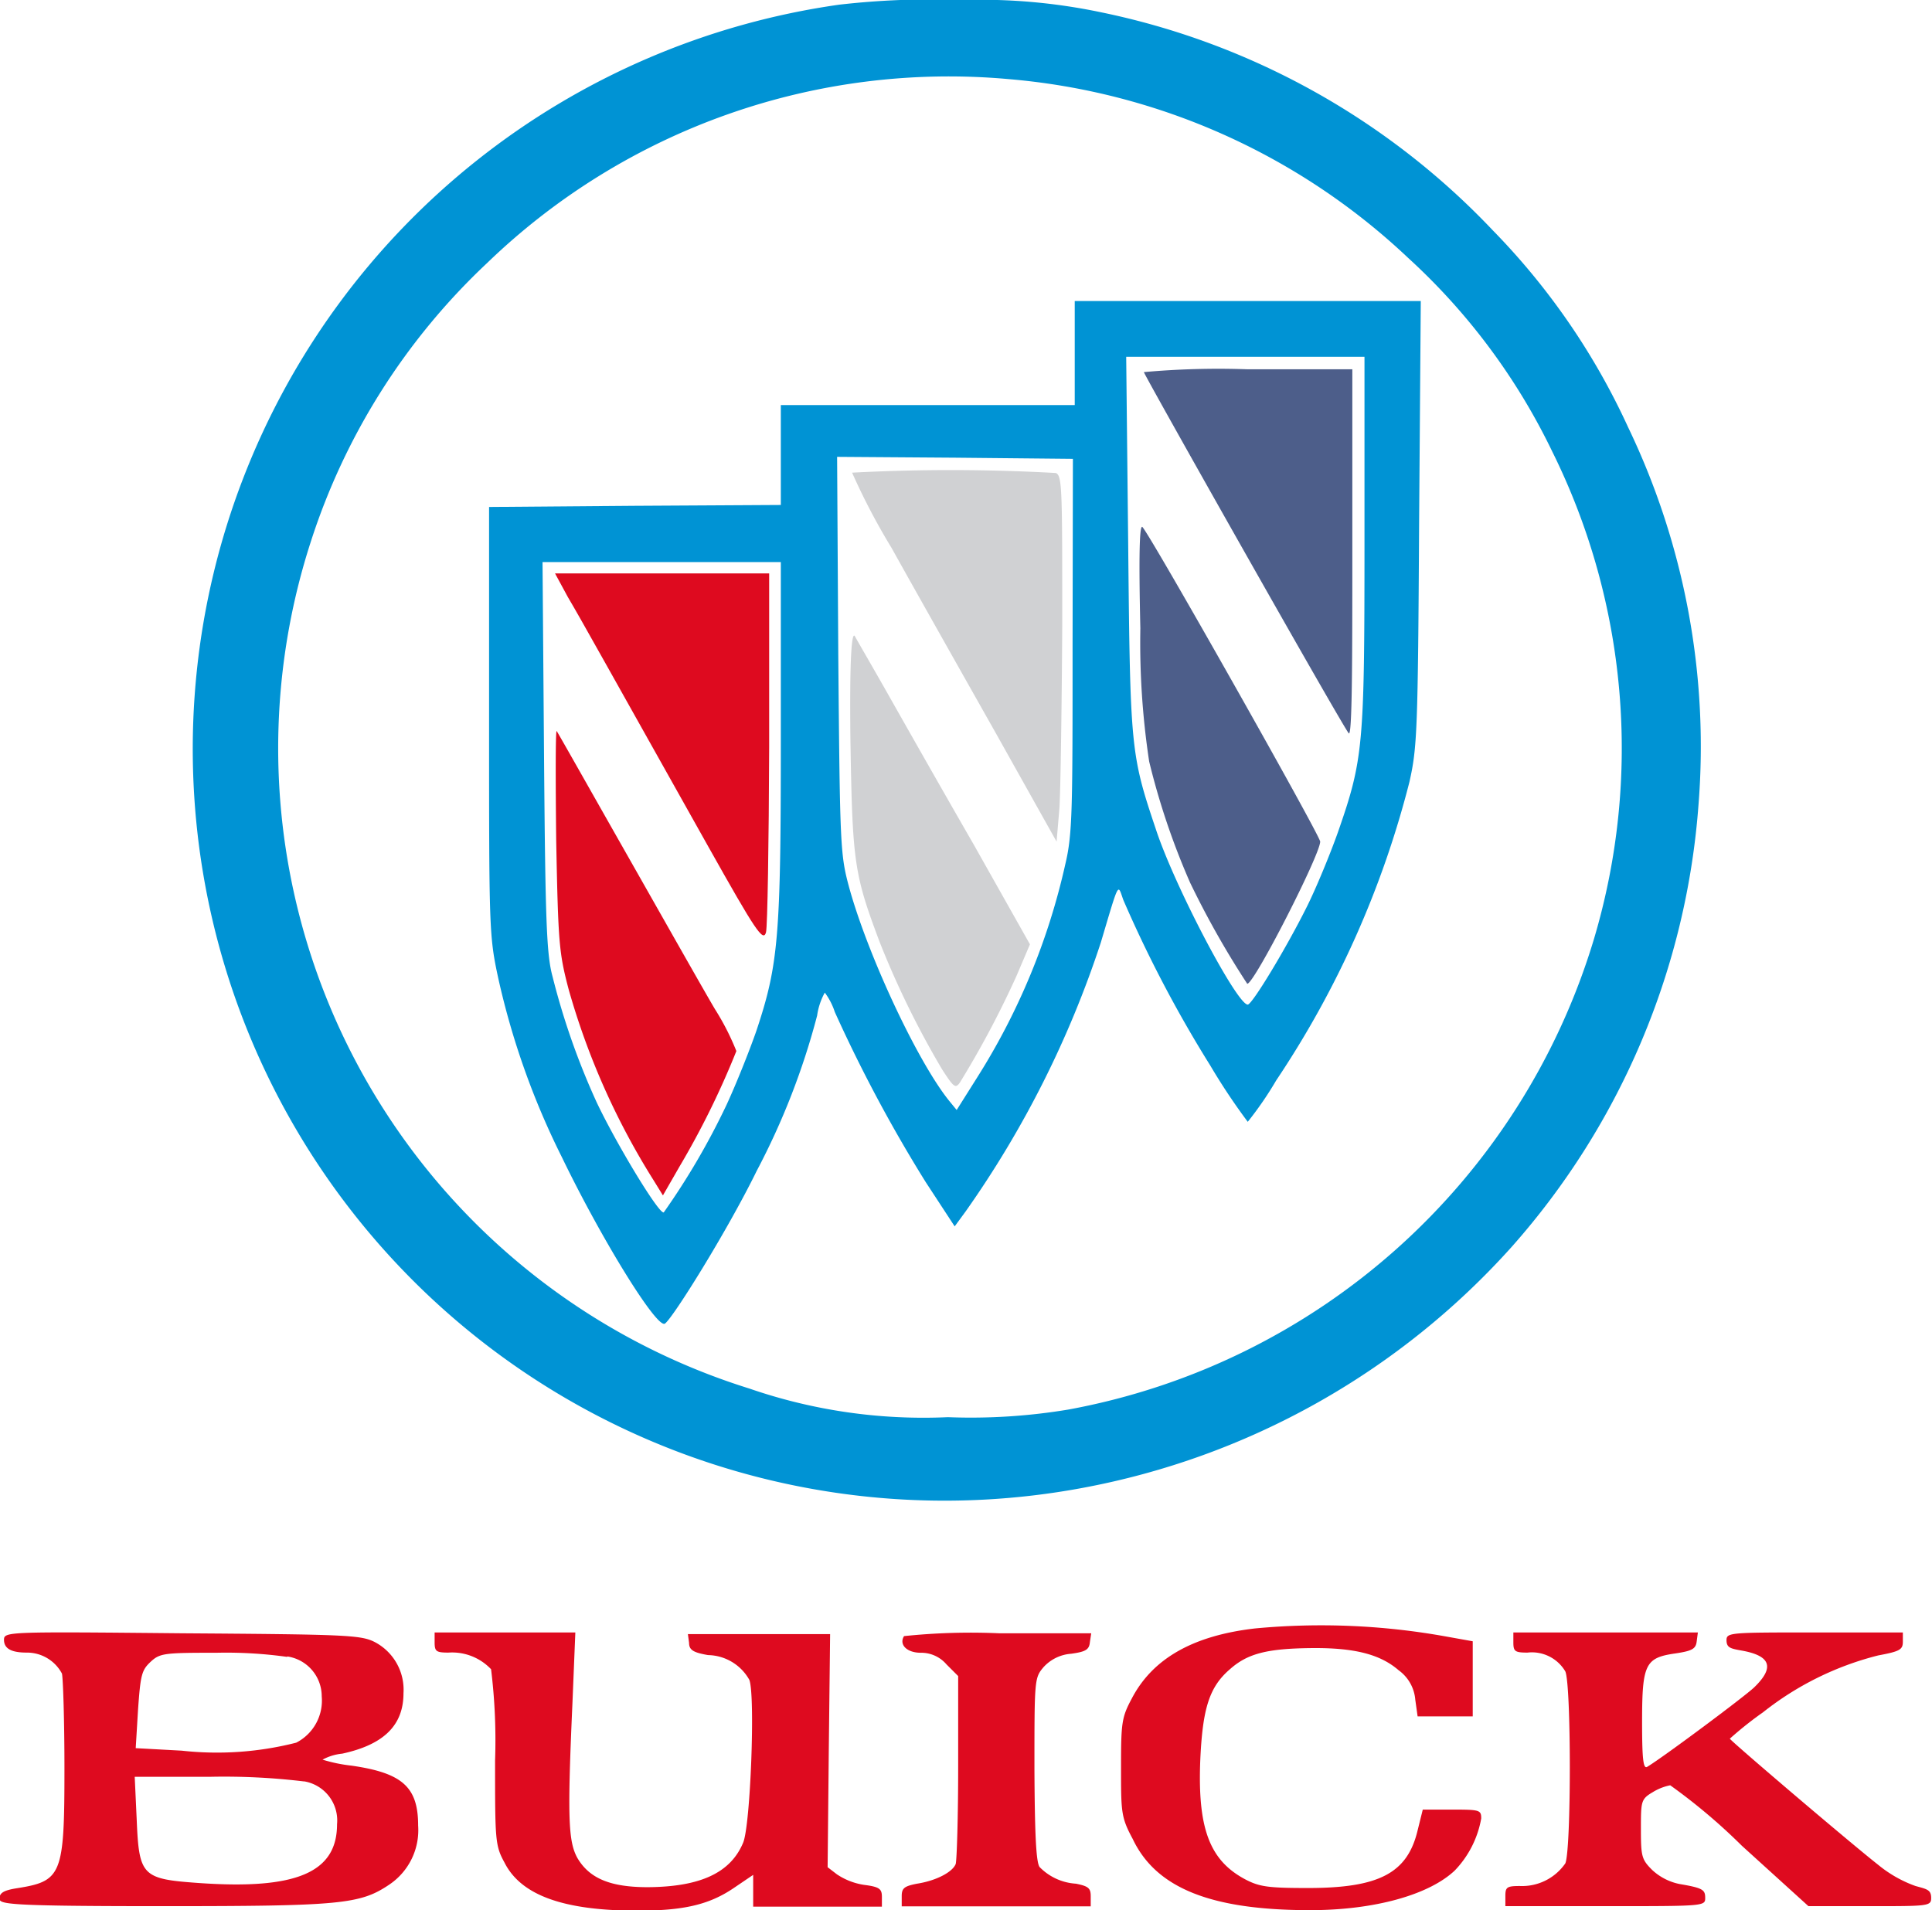 <svg xmlns="http://www.w3.org/2000/svg" viewBox="0 0 116.02 114.73"><defs><style>.cls-1{fill:#0093d4;}.cls-2{fill:#4d5e8a;}.cls-3{fill:#d0d1d3;}.cls-4{fill:#de0a1f;}</style></defs><g id="Réteg_2" data-name="Réteg 2"><g id="Réteg_1" data-name="Réteg 1"><path class="cls-1" d="M50.4.28A45.15,45.15,0,1,0,65,89.37,45.87,45.87,0,0,0,90.78,74.89,45,45,0,0,0,102,48.31a44.27,44.27,0,0,0-4.23-22.65,41.74,41.74,0,0,0-8.12-11.82A44.84,44.84,0,0,0,66.13.74,35.13,35.13,0,0,0,57.89,0,49.21,49.21,0,0,0,50.4.28ZM60.55,4.75a39.78,39.78,0,0,1,24,10.73,38.14,38.14,0,0,1,8.66,11.63A40.13,40.13,0,0,1,95.72,56.4,40.63,40.63,0,0,1,64.17,84.66a35.59,35.59,0,0,1-7.25.46A32,32,0,0,1,45,83.4,40.28,40.28,0,0,1,18.66,32.55,39.54,39.54,0,0,1,29.25,15.8,39.91,39.91,0,0,1,60.55,4.75Z"/><path class="cls-1" d="M64.54,21.19v3.14H46.89v6l-8.75.05-8.77.07V43.3c0,12.5,0,12.89.55,15.45A46.6,46.6,0,0,0,33.74,69.5c2.37,4.91,5.71,10.33,6.19,10s3.77-5.61,5.51-9.17A43.56,43.56,0,0,0,49.07,61a4,4,0,0,1,.46-1.38,4,4,0,0,1,.6,1.16A87.44,87.44,0,0,0,55.59,71l1.74,2.66.66-.9A60.86,60.86,0,0,0,66.11,56.6c1.13-3.8,1-3.51,1.35-2.54A75.08,75.08,0,0,0,72.68,64a37.55,37.55,0,0,0,2.25,3.38,21.11,21.11,0,0,0,1.71-2.49,57.77,57.77,0,0,0,8-17.93c.46-2.06.51-3,.58-15.54l.1-13.34H64.54Zm17.4,11.33c0,12.33-.07,13.08-1.6,17.48-.48,1.35-1.3,3.33-1.83,4.4-1.26,2.54-3.32,5.94-3.58,5.94-.65,0-4.38-7.08-5.51-10.51C67.9,45.31,67.87,45,67.75,32.72l-.12-11.29H81.94ZM64.41,38.71c0,9.84,0,11.36-.43,13.17a40.39,40.39,0,0,1-5.27,12.79l-1.26,2L57,66.12c-1.89-2.34-4.86-8.68-6-12.79-.54-2-.56-2.39-.66-14l-.07-11.89,7.08.05,7.08.07ZM46.89,44.44c0,11.82-.14,13.49-1.47,17.48-.41,1.18-1.21,3.19-1.79,4.44a43.41,43.41,0,0,1-3.77,6.46c-.27.14-2.78-4-4-6.55a43.65,43.65,0,0,1-2.68-7.62c-.36-1.33-.43-3.29-.51-13.24l-.09-11.65H46.89Z"/><path class="cls-2" d="M68.69,22.35C69,23.05,80.8,43.93,81,44.05s.21-4.3.21-10.87v-11H74.9A49.81,49.81,0,0,0,68.69,22.35Z"/><path class="cls-2" d="M68.48,37.74a47.67,47.67,0,0,0,.53,8,43.65,43.65,0,0,0,2.46,7.28,53.47,53.47,0,0,0,3.43,6.07c.42,0,4.38-7.76,4.38-8.54,0-.36-10.22-18.46-10.68-18.9C68.43,31.53,68.38,33.35,68.48,37.74Z"/><path class="cls-3" d="M51.17,28.39a39.61,39.61,0,0,0,2.37,4.52c1.33,2.39,4.13,7.35,6.19,11l3.72,6.64.17-2c.07-1.14.14-6.09.17-11,0-8.15,0-9-.39-9.14A112.87,112.87,0,0,0,51.17,28.39Z"/><path class="cls-3" d="M51.07,44.51c.12,7.3.22,8,1.77,12.11a54,54,0,0,0,3.74,7.62c.7,1.08.8,1.16,1.07.77a57.16,57.16,0,0,0,3.4-6.41l.8-1.88-3.38-6c-1.89-3.28-4.18-7.32-5.13-9s-1.86-3.24-2-3.5S51,38.69,51.07,44.51Z"/><path class="cls-4" d="M34.1,35.86c.83,1.4,2.42,4.28,8.44,15C45.37,55.9,45.83,56.6,46,56c.09-.36.17-5.36.19-11.12l0-10.44H33.33Z"/><path class="cls-4" d="M33.4,50.43c.12,6.22.17,6.8.75,9a44,44,0,0,0,5.08,11.43l.58.94,1-1.74a50.14,50.14,0,0,0,3.41-6.93,15.3,15.3,0,0,0-1.3-2.54c-.73-1.24-3.12-5.47-5.34-9.38S33.5,44,33.43,43.91,33.36,46.78,33.4,50.43Z"/><path class="cls-4" d="M75.36,97.81c-3.72.43-6.14,1.81-7.39,4.2-.61,1.14-.65,1.45-.65,4.14s0,3,.7,4.3c1.42,3,4.78,4.28,10.66,4.28,3.81,0,7.1-.9,8.67-2.37a6,6,0,0,0,1.6-3.14c0-.51-.1-.53-1.77-.53H85.44l-.31,1.25c-.61,2.56-2.3,3.46-6.58,3.46-2.39,0-2.92-.07-3.79-.53-2.13-1.14-2.85-3.07-2.68-7.18.14-3.1.55-4.38,1.79-5.44,1.06-.94,2.24-1.23,4.85-1.26s4.16.37,5.27,1.33a2.42,2.42,0,0,1,1,1.77l.14,1h3.31V98.58l-1.62-.29A42.23,42.23,0,0,0,75.36,97.81Z"/><path class="cls-4" d="M.24,98.49c0,.53.44.77,1.36.77a2.38,2.38,0,0,1,2.12,1.26c.07.31.15,2.87.15,5.7,0,6.43-.15,6.77-2.9,7.2-.73.12-1,.27-1,.61s.39.46,9.86.46c10.64,0,11.8-.12,13.54-1.29a3.94,3.94,0,0,0,1.74-3.55c0-2.32-.95-3.16-4-3.6a9.3,9.3,0,0,1-1.74-.36,3.08,3.08,0,0,1,1.18-.36c2.49-.54,3.68-1.7,3.68-3.63a3.23,3.23,0,0,0-1.72-3.07c-.84-.43-1.71-.46-11.6-.53C.48,98,.24,98,.24,98.49Zm17,1a2.42,2.42,0,0,1,2.08,2.4,2.84,2.84,0,0,1-1.53,2.78,19.27,19.27,0,0,1-6.88.48L8.15,105l.14-2.32c.15-2.11.22-2.37.77-2.88s.85-.53,3.94-.53A26.45,26.45,0,0,1,17.26,99.52Zm1,7.5a2.38,2.38,0,0,1,2,2.58c0,2.9-2.44,3.94-8.29,3.53-3.41-.24-3.6-.41-3.74-3.79l-.12-2.59h4.52A40,40,0,0,1,18.27,107Z"/><path class="cls-4" d="M26.1,98.65c0,.54.1.61.83.61a3.22,3.22,0,0,1,2.56,1,34.93,34.93,0,0,1,.24,5.48c0,4.76,0,5.1.56,6.12,1,2,3.6,2.9,8,2.9,2.76,0,4.28-.36,5.73-1.33l1.21-.82v1.91h7.73v-.58c0-.49-.14-.61-1.08-.73a4,4,0,0,1-1.62-.63l-.56-.43.07-7,.08-7H41.31l.07.53c0,.44.29.58,1.14.73A2.9,2.9,0,0,1,45,100.9c.36.94.07,8.7-.37,9.77-.75,1.81-2.56,2.66-5.73,2.68-2.22,0-3.5-.51-4.23-1.76-.55-1-.6-2.45-.29-9.38l.17-4.16H26.1Z"/><path class="cls-4" d="M54.29,98.27c-.32.51.17,1,1,1a2,2,0,0,1,1.55.7l.7.7v5.44c0,3-.08,5.63-.15,5.85-.19.48-1.16,1-2.32,1.18-.77.15-.92.27-.92.75v.61H65.5v-.61c0-.48-.14-.6-.89-.75a3.33,3.33,0,0,1-2.18-1c-.21-.29-.29-1.93-.31-5.87,0-5.41,0-5.49.55-6.14a2.48,2.48,0,0,1,1.65-.8c.87-.12,1.09-.24,1.13-.7l.08-.53H60A38.58,38.58,0,0,0,54.29,98.27Z"/><path class="cls-4" d="M90.88,98.65c0,.54.1.61.85.61A2.33,2.33,0,0,1,94,100.39c.36.8.36,10.71,0,11.53a3.16,3.16,0,0,1-2.73,1.36c-.78,0-.87.07-.87.6v.61h6c5.92,0,6,0,6-.49s-.12-.6-1.54-.84a3.4,3.4,0,0,1-1.65-.85c-.63-.63-.67-.82-.67-2.46s0-1.79.7-2.2a3.16,3.16,0,0,1,1.06-.42,35.15,35.15,0,0,1,4.3,3.63l4,3.63h3.67c3.51,0,3.7,0,3.7-.49s-.24-.53-.94-.72a7.5,7.5,0,0,1-2.25-1.28c-1.67-1.31-8.9-7.47-8.9-7.57a21.83,21.83,0,0,1,2-1.59,18.31,18.31,0,0,1,6.91-3.41c1.28-.24,1.48-.34,1.48-.82v-.56H109c-5.05,0-5.32,0-5.32.46s.24.51.92.63c1.72.31,2,1,.73,2.22-.68.63-5.49,4.21-6.41,4.76-.24.15-.31-.46-.31-2.7,0-3.48.19-3.85,2-4.11,1-.15,1.23-.27,1.28-.73l.07-.53H90.88Z"/></g></g></svg>